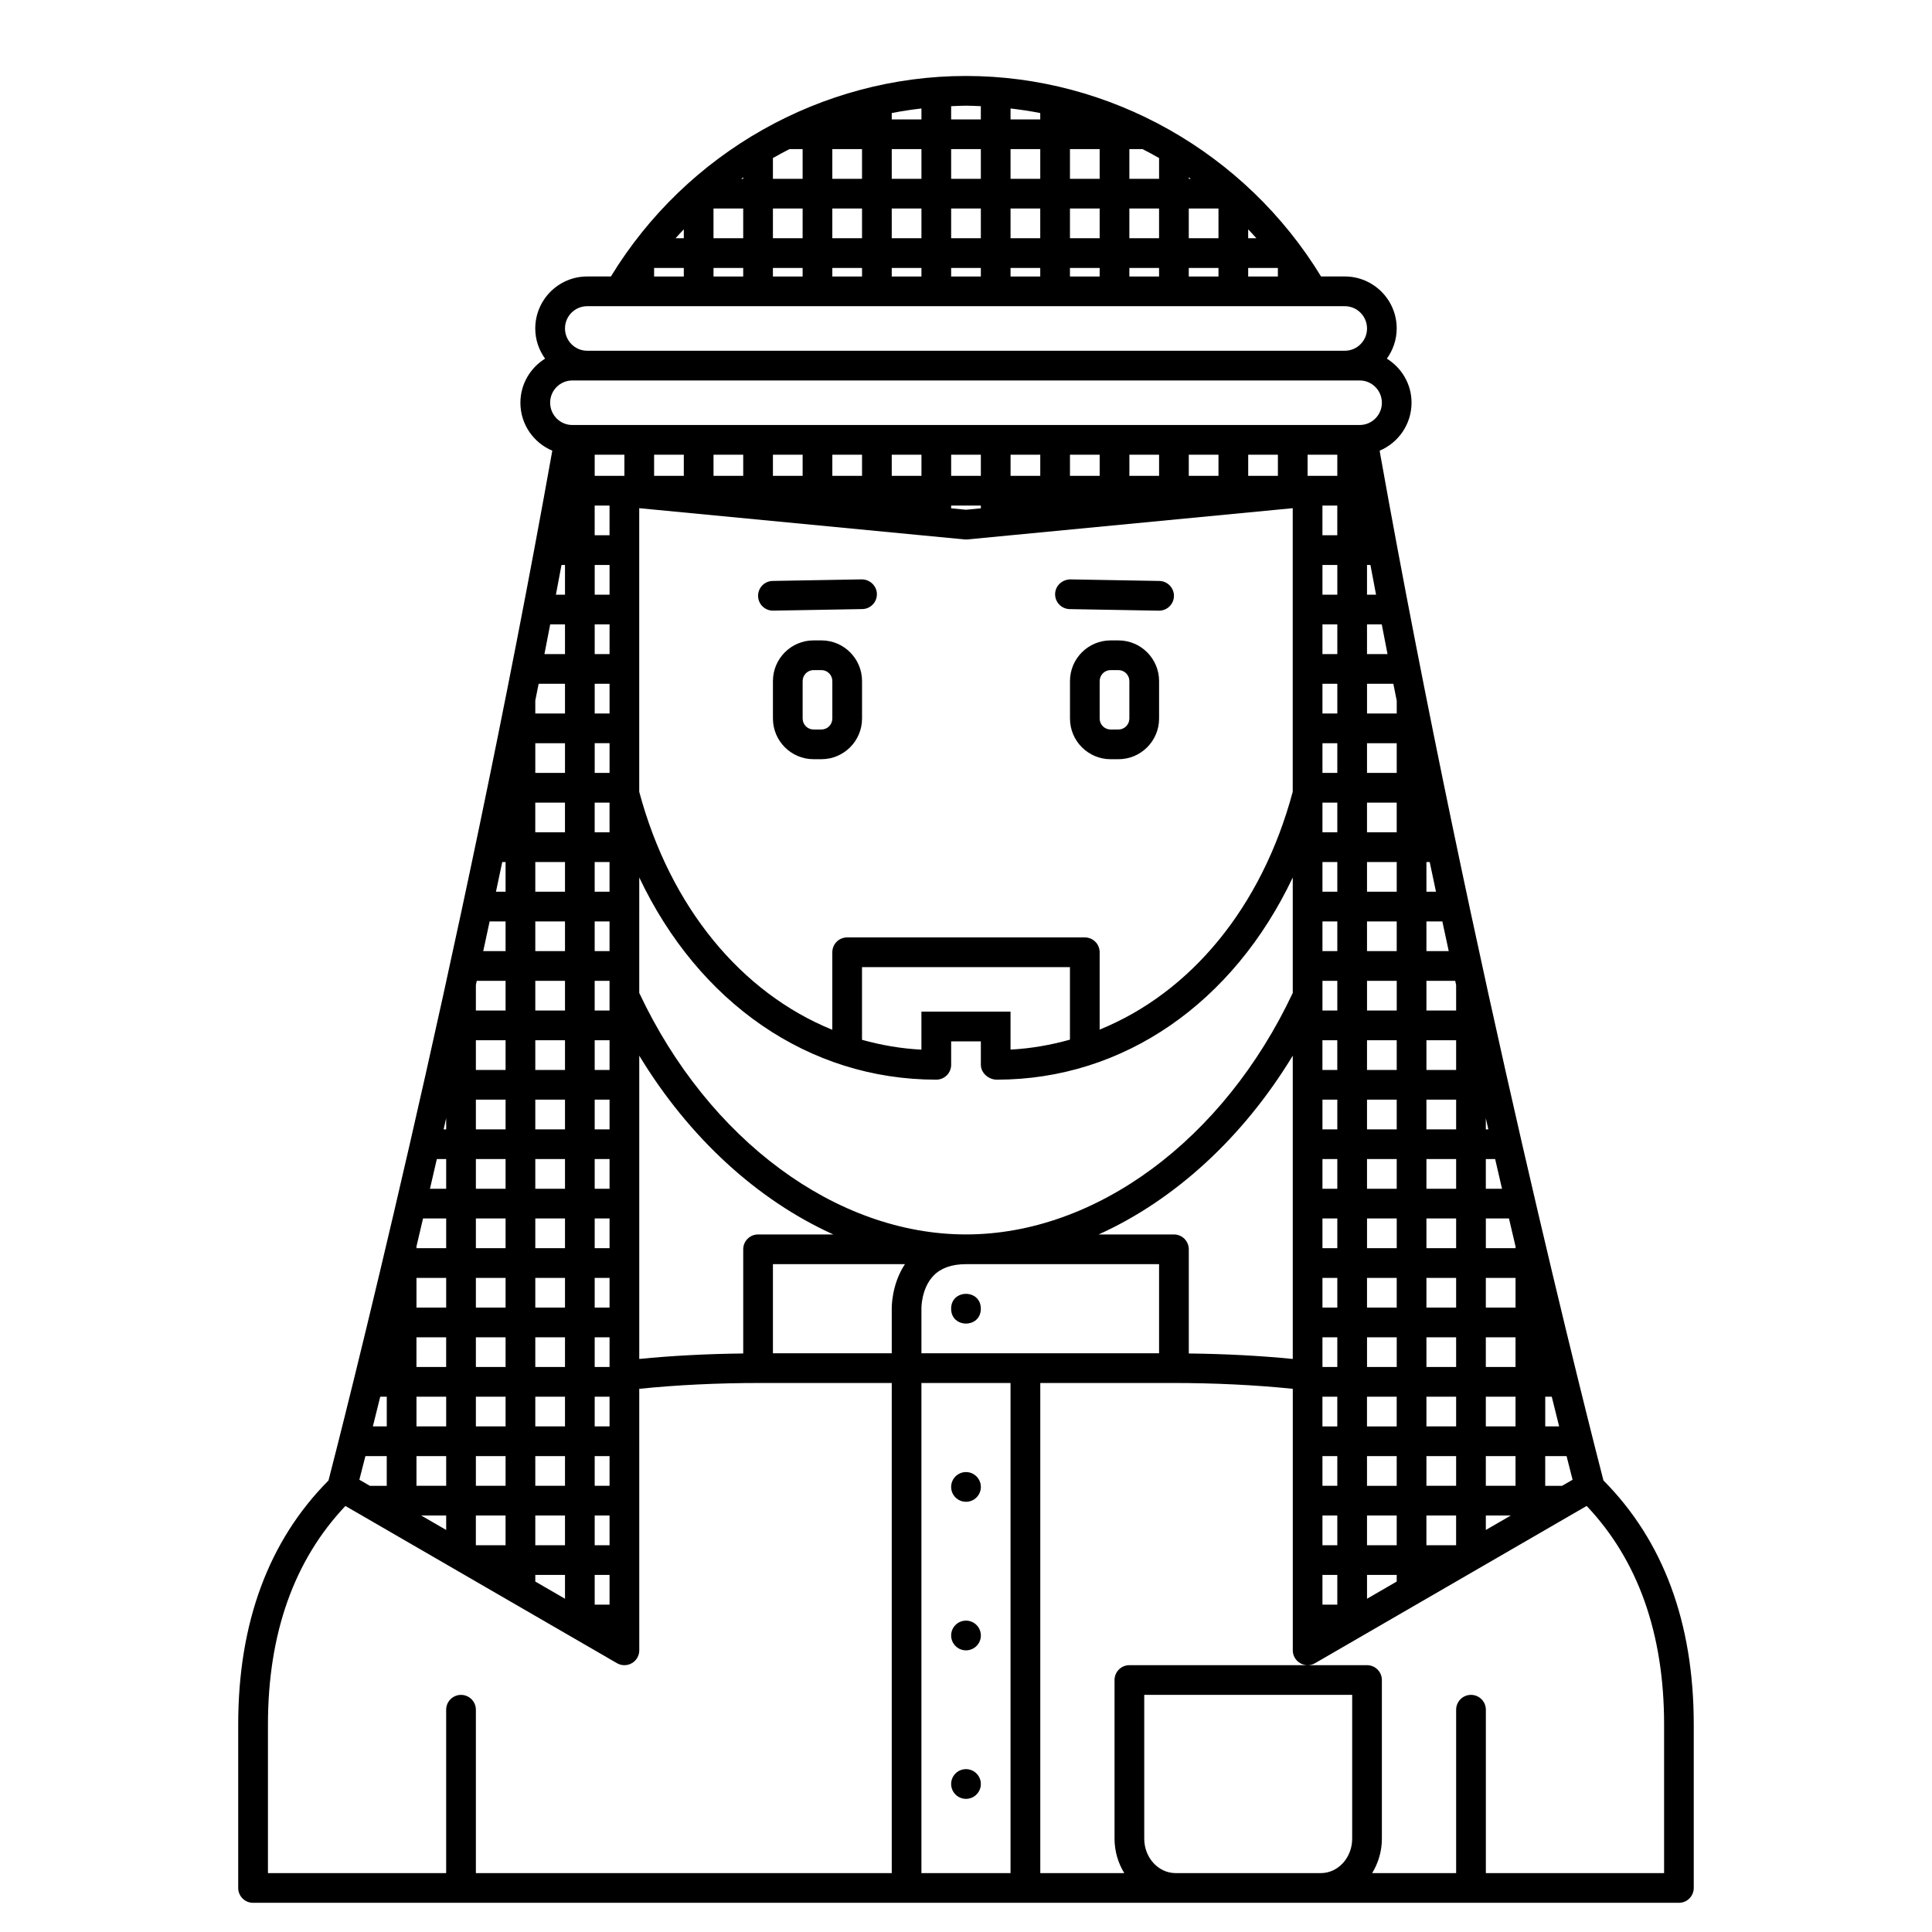 <?xml version="1.0" encoding="UTF-8"?>
<!-- Uploaded to: ICON Repo, www.svgrepo.com, Generator: ICON Repo Mixer Tools -->
<svg fill="#000000" width="800px" height="800px" version="1.1" viewBox="144 144 512 512" xmlns="http://www.w3.org/2000/svg">
 <g>
  <path d="m361.68 313.71h-2.074c-5.938 0-10.77 4.832-10.77 10.773v9.941c0 5.938 4.832 10.773 10.77 10.773h2.074c5.938 0 10.77-4.832 10.77-10.773v-9.941c0-5.945-4.832-10.773-10.77-10.773zm2.898 20.715c0 1.598-1.301 2.902-2.898 2.902h-2.074c-1.598 0-2.898-1.305-2.898-2.902v-9.941c0-1.598 1.301-2.902 2.898-2.902h2.074c1.598 0 2.898 1.305 2.898 2.902z"/>
  <path d="m440.4 345.2c5.938 0 10.77-4.832 10.77-10.773v-9.941c0-5.938-4.832-10.773-10.77-10.773h-2.074c-5.938 0-10.77 4.832-10.77 10.773v9.941c0 5.938 4.832 10.773 10.77 10.773zm-4.977-10.773v-9.941c0-1.598 1.301-2.902 2.898-2.902h2.074c1.598 0 2.898 1.305 2.898 2.902v9.941c0 1.598-1.301 2.902-2.898 2.902h-2.074c-1.598-0.004-2.898-1.305-2.898-2.902z"/>
  <path d="m372.38 297.54-23.617 0.414c-2.172 0.039-3.906 1.832-3.863 4.008 0.039 2.148 1.789 3.863 3.938 3.863h0.07l23.617-0.414c2.172-0.039 3.906-1.832 3.863-4.008-0.039-2.172-1.879-3.856-4.008-3.863z"/>
  <path d="m451.17 305.83c2.144 0 3.898-1.715 3.938-3.863 0.039-2.172-1.695-3.969-3.863-4.008l-23.617-0.414c-2.141 0.031-3.973 1.691-4.012 3.867-0.039 2.176 1.695 3.969 3.863 4.008l23.617 0.414c0.027-0.004 0.051-0.004 0.074-0.004z"/>
  <path d="m400 541.99c2.172 0 3.938-1.762 3.938-3.938 0-2.172-1.762-3.938-3.938-3.938-2.172 0-3.938 1.762-3.938 3.938 0 2.176 1.762 3.938 3.938 3.938z"/>
  <path d="m400 581.36c2.172 0 3.938-1.762 3.938-3.938 0-2.172-1.762-3.938-3.938-3.938-2.172 0-3.938 1.762-3.938 3.938 0 2.172 1.762 3.938 3.938 3.938z"/>
  <path d="m568.93 536.34c-2.656-10.27-34.758-135.39-59.238-272.45-0.016-0.152-0.035-0.309-0.051-0.465 4.945-2.09 8.434-6.992 8.434-12.719 0-4.934-2.633-9.23-6.543-11.664 1.625-2.258 2.609-5.016 2.609-8.016 0-7.586-6.172-13.762-13.758-13.762h-6.289c-20.016-32.812-55.832-53.133-94.098-53.133s-74.082 20.32-94.098 53.137h-6.289c-7.586 0-13.758 6.172-13.758 13.793 0 2.984 0.98 5.731 2.602 7.984-3.91 2.438-6.539 6.742-6.539 11.695 0 5.703 3.488 10.605 8.441 12.688-0.004 0.039-0.012 0.094-0.012 0.133-24.527 137.38-56.641 262.55-59.285 272.78-15.844 15.945-23.93 37.672-23.93 64.688v43.297c0 2.172 1.758 3.938 3.938 3.938h377.86c2.176 0 3.938-1.762 3.938-3.938v-43.297c0-26.988-8.066-48.707-23.93-64.695zm-8.18-0.195-2.789 1.613h-4.461v-7.871h5.66c0.656 2.609 1.203 4.75 1.59 6.258zm-172.56-33.512v-11.914c-0.004-0.051-0.055-5.305 3.234-8.688 1.945-2 4.832-3.016 8.574-3.016h51.168v23.617zm23.613 7.875v129.89h-23.617v-129.89zm-170.97 19.379h5.656v7.871h-4.469l-2.785-1.613c0.387-1.508 0.934-3.648 1.598-6.258zm281.18 23.617v-7.871h7.871v7.871zm-27.555-39.359h3.938v7.871h-3.938zm-224.35 39.359v-7.871h7.871v7.871zm-15.742-55.105h7.871v7.871h-7.871zm31.488-141.7h7.871v7.871h-7.871zm15.742-78.723h3.938v7.871h-3.938zm196.8 7.875h-3.938v-7.871h3.938zm15.746 78.719h-7.871v-7.871h7.871zm31.488 141.7h-7.871v-7.871h7.871zm-39.363 15.746v-7.871h7.871v7.871zm7.875 7.871v7.871h-7.871v-7.871zm-19.684-110.21h3.938v7.871h-3.938zm-82.656 0.297v-7.875h-23.617v10.066c-5.41-0.27-10.66-1.191-15.742-2.602v-19.266h55.105v19.223c-5.082 1.414-10.328 2.352-15.742 2.633zm19.684-27.551h-62.977c-2.176 0-3.938 1.762-3.938 3.938v20.543c-24.035-9.766-42.945-32.387-51.168-63.074v-75.156l86.215 8.281c0.25 0.023 0.5 0.023 0.75 0l86.219-8.281v75.152c-8.211 30.637-27.07 53.234-51.168 63.027v-20.496c0-2.176-1.758-3.934-3.934-3.934zm-125.95-27.852h-3.938v-7.871h3.938zm0 7.871v7.871h-3.938v-7.871zm0 15.746v7.871h-3.938v-7.871zm0 15.742v7.871h-3.938v-7.871zm188.93-15.742h3.938v7.871h-3.938zm0-7.871v-7.871h3.938v7.871zm0-15.746v-7.871h3.938v7.871zm0-15.742v-7.871h3.938v7.871zm0 55.102h3.938v7.871h-3.938zm11.809 55.105v-7.871h7.871v7.871zm7.875 7.871v7.871h-7.871v-7.871zm-7.875-23.617v-7.871h7.871v7.871zm0-15.742v-7.871h7.871v7.871zm-11.809 7.871h3.938v7.871h-3.938zm0 15.746h3.938v7.871h-3.938zm0 15.742h3.938v7.871h-3.938zm0 15.746h3.938v7.871h-3.938zm11.809 0h7.871v7.871h-7.871zm15.746 0h7.871v7.871h-7.871zm-7.871 15.742v7.871h-7.871v-7.871zm7.871 15.746h7.871v7.871h-7.871zm0-7.875v-7.871h7.871v7.871zm15.742-15.742v-7.871h7.871v7.871zm7.875-15.746h-7.871v-7.871h6.129c0.59 2.531 1.172 5 1.742 7.422zm-15.746 0h-7.871v-7.871h7.871zm-7.871-15.742v-7.871h7.871v7.871zm0-15.746v-7.871h7.871v7.871zm0-15.742v-7.871h7.871v7.871zm7.871-15.746h-7.871v-7.871h7.625c0.082 0.379 0.164 0.746 0.246 1.125zm-15.742 0h-7.871v-7.871h7.871zm-7.875-15.742v-7.871h7.871v7.871zm0-15.742v-7.871h7.871v7.871zm0-31.488v-7.871h7.871v7.871zm7.875-15.746h-7.871v-7.871h6.977c0.301 1.508 0.598 2.996 0.898 4.5zm-15.746 0h-3.938v-7.871h3.938zm-3.938-15.742v-7.871h3.938v7.871zm0-15.746v-7.871h3.938v7.871zm-90.527-22.887-3.938 0.379-3.938-0.379 0.004-0.73h7.871zm-98.398 15.016v7.871h-3.938v-7.871zm0 15.742v7.871h-3.938v-7.871zm0 15.746v7.871h-3.938v-7.871zm0 15.742v7.871h-3.938v-7.871zm-11.809 7.875h-7.871v-7.871h7.871zm0 23.613v7.871h-7.871v-7.871zm0 15.746v7.871h-7.871v-7.871zm0 15.742v7.871h-7.871v-7.871zm0 15.746v7.871h-7.871v-7.871zm-7.871 55.102v-7.871h7.871v7.871zm7.871 7.875v7.871h-7.871v-7.871zm-7.871-23.617v-7.871h7.871v7.871zm0-15.746v-7.871h7.871v7.871zm-7.875-15.742h-7.871v-7.871h7.871zm0 7.871v7.871h-7.871v-7.871zm0 15.746v7.871h-7.871v-7.871zm0 15.742v7.871h-7.871v-7.871zm0 15.746v7.871h-7.871v-7.871zm-7.871 23.613v-7.871h7.871v7.871zm7.871 7.875v7.871h-7.871v-7.871zm-15.742-23.617h-7.871v-7.871h7.871zm0 23.617v7.871h-7.871v-7.871zm0 15.742v7.871h-7.871v-7.871zm7.871 0h7.871v7.871h-7.871zm15.746 15.746h7.871v7.871h-7.871zm0-7.875v-7.871h7.871v7.871zm0-15.742v-7.871h7.871v7.871zm0-15.746v-7.871h7.871v7.871zm15.742-7.871h3.938v7.871h-3.938zm3.938-7.871h-3.938v-7.871h3.938zm0-15.746h-3.938v-7.871h3.938zm0-15.742h-3.938v-7.871h3.938zm0-15.746h-3.938v-7.871h3.938zm0-15.742h-3.938v-7.871h3.938zm7.871-51.012c15.691 33.125 44.801 53.586 78.719 53.586 2.176 0 3.938-1.762 3.938-3.938v-6.215h7.871v6.215c0 2.172 2.055 3.938 4.231 3.938 33.672 0 62.738-20.461 78.426-53.582v30.598c-18.293 38.898-52.199 64-86.594 64-34.395 0-68.297-25.105-86.594-64zm184.99 121.86v7.871h-3.938v-7.871zm-3.938 31.488h3.938v7.871h-3.938zm0 39.359v-7.871h3.938v7.871zm0-15.742v-7.871h3.938v7.871zm11.809-7.871h7.871v7.871h-7.871zm15.746-7.875v-7.871h7.871v7.871zm15.742-7.871h7.871v7.871h-7.871zm0-7.871v-7.871h7.871v7.871zm15.746-7.871h1.727c0.707 2.863 1.355 5.469 1.957 7.871h-3.684zm-15.746-55.105v-7.871h2.473c0.613 2.676 1.219 5.289 1.82 7.871zm0-15.746v-2.949c0.223 0.984 0.449 1.973 0.668 2.949zm-15.742-47.23v-7.871h4.219c0.566 2.644 1.133 5.269 1.695 7.871zm0-15.742v-7.871h0.871c0.555 2.644 1.109 5.266 1.664 7.871zm-15.746-62.977v-7.871h3.91c0.508 2.633 1.016 5.258 1.527 7.871zm0-15.746v-7.871h0.91c0.492 2.629 0.988 5.258 1.484 7.871zm-7.871-31.488h-7.871v-5.606h7.871zm-15.742 0h-7.871v-5.606h7.871zm-15.746 0h-7.871v-5.606h7.871zm-15.742 0h-7.871v-5.606h7.871zm-15.746 0h-7.871v-5.606h7.871zm-15.742 0h-7.871v-5.606h7.871zm-15.746 0h-7.871v-5.606h7.871zm-15.742 0h-7.871v-5.606h7.871zm-15.746 0h-7.871v-5.606h7.871zm-15.742 0h-7.871v-5.606h7.871zm-15.746 0h-7.871v-5.606h7.871zm-15.742 0h-7.871v-5.606h7.871zm-15.746 0h-7.871v-5.606h7.871zm-15.742 23.617v7.871h-2.41c0.496-2.613 0.992-5.242 1.484-7.871zm0 15.742v7.871h-5.449c0.512-2.613 1.02-5.238 1.527-7.871zm0 15.746v7.871h-7.871v-3.434c0.297-1.484 0.59-2.953 0.887-4.441zm-15.746 47.23v7.871h-2.547c0.555-2.606 1.105-5.231 1.664-7.871zm0 15.746v7.871h-5.922c0.562-2.602 1.129-5.227 1.695-7.871zm0 15.742v7.871h-7.871v-6.777c0.078-0.371 0.16-0.723 0.238-1.094zm-15.742 39.359h-0.676c0.223-0.98 0.449-1.977 0.676-2.969zm0 7.875v7.871h-4.297c0.598-2.582 1.203-5.195 1.82-7.871zm0 15.742v7.871h-7.871v-0.465c0.57-2.418 1.148-4.879 1.738-7.406zm-15.746 47.234v7.871h-3.684c0.598-2.406 1.246-5.012 1.957-7.871zm15.746 31.488v3.828l-6.617-3.828zm23.617 15.742h7.871v6.312l-7.871-4.559zm19.68 7.871h-3.938v-7.871h3.938zm0-15.742h-3.938v-7.871h3.938zm0-15.746h-3.938v-7.871h3.938zm0-15.742h-3.938v-7.871h3.938zm7.871-98.25c13.199 21.762 31.34 38.301 51.438 47.383l-19.949-0.004c-2.176 0-3.938 1.762-3.938 3.938v27.605c-9.715 0.113-18.941 0.598-27.551 1.453zm35.426 55.254h34.984c-3.602 5.41-3.5 11.598-3.496 11.809v11.809h-31.488zm106.27-7.875h-19.949c20.094-9.082 38.234-25.621 51.438-47.379v80.375c-8.613-0.855-17.836-1.34-27.551-1.453v-27.605c0-2.176-1.762-3.938-3.938-3.938zm51.168 90.23h7.871v1.754l-7.871 4.559zm31.488-15.742h6.613l-6.613 3.828zm-188.93-346.37h7.871v7.871h-7.871zm-7.875 7.871h-7.871v-7.871h7.871zm23.617-7.871h7.871v7.871h-7.871zm7.871-15.742v7.871h-7.871v-7.871zm7.875 15.742h7.871v7.871h-7.871zm15.742 0h7.871v7.871h-7.871zm15.742 0h7.871v7.871h-7.871zm15.746 0h7.871v7.871h-7.871zm7.871-15.742v7.871h-7.871v-7.871zm7.871 15.742h7.871v7.871h-7.871zm15.746 0h7.871v7.871h-7.871zm15.742 5.516c0.73 0.785 1.477 1.551 2.18 2.359l-2.18-0.004zm-15.742-13.387v-0.387c0.18 0.125 0.359 0.254 0.535 0.387zm-7.871 0h-7.871l-0.004-7.871h3.492c1.473 0.762 2.945 1.531 4.383 2.363zm-31.488-15.746h-7.871l-0.004-2.898c2.644 0.312 5.273 0.699 7.871 1.215zm0 7.875v7.871h-7.871l-0.004-7.871zm-15.746 7.871h-7.871v-7.871h7.871zm-15.742 0h-7.871v-7.871h7.871zm-7.871-15.746v-1.684c2.598-0.516 5.227-0.906 7.871-1.215v2.898zm-23.617 7.875v7.871h-7.871v-5.508c1.434-0.832 2.906-1.602 4.379-2.363zm-15.746 7.871h-0.539c0.176-0.129 0.359-0.254 0.539-0.387zm-15.742 15.742h-2.18c0.707-0.809 1.453-1.574 2.18-2.359zm-7.871 7.875h7.871v2.266h-7.871zm15.742 0h7.871v2.266h-7.871zm15.746 0h7.871v2.266h-7.871zm15.742 0h7.871v2.266h-7.871zm15.746 0h7.871v2.266h-7.871zm15.742 0h7.871v2.266h-7.871zm15.742 0h7.871v2.266h-7.871zm15.746 0h7.871v2.266h-7.871zm15.742 0h7.871v2.266h-7.871zm15.746 0h7.871v2.266h-7.871zm15.742 0h7.871v2.266h-7.871zm-70.848-42.867v3.504h-7.871v-3.504c1.312-0.051 2.617-0.133 3.938-0.133 1.316-0.004 2.625 0.078 3.934 0.133zm-104.32 53.004h200.78c3.242 0 5.883 2.641 5.883 5.918 0 3.246-2.641 5.887-5.883 5.887h-200.78c-3.242 0-5.883-2.641-5.883-5.918 0-3.246 2.641-5.887 5.883-5.887zm-3.934 19.68h208.65c3.242 0 5.883 2.641 5.883 5.918 0 3.246-2.641 5.887-5.883 5.887h-208.65c-3.242 0-5.883-2.641-5.883-5.918-0.004-3.246 2.637-5.887 5.883-5.887zm-80.668 356.21c0-24.184 6.957-43.613 20.527-57.938l71.965 41.664c1.223 0.707 2.719 0.707 3.938 0.004 1.223-0.699 1.973-2.004 1.973-3.41l-0.004-69.305c9.859-1.008 20.551-1.543 31.922-1.543h34.992v129.89h-110.21v-43.297c0-2.172-1.758-3.938-3.938-3.938-2.176 0-3.938 1.762-3.938 3.938v43.297h-47.227zm240.55 39.359c-4.59 0-8.324-4.094-8.324-9.129v-38.105h55.105v38.105c0 5.035-3.731 9.129-8.32 9.129zm129.44 0h-47.234v-43.297c0-2.172-1.758-3.938-3.938-3.938-2.176 0-3.938 1.762-3.938 3.938v43.297h-22.258c1.613-2.641 2.578-5.762 2.578-9.129v-42.039c0-2.172-1.758-3.938-3.938-3.938h-62.973c-2.176 0-3.938 1.762-3.938 3.938v42.039c0 3.367 0.965 6.488 2.578 9.129h-22.254v-129.89h34.992c11.375 0 22.066 0.539 31.922 1.543v69.305c0 1.406 0.746 2.707 1.973 3.41 0.605 0.352 1.281 0.527 1.965 0.527 0.68 0 1.363-0.176 1.973-0.531l71.969-41.668c13.566 14.32 20.523 33.754 20.523 57.941z"/>
  <path d="m400 612.84c-2.172 0-3.938 1.762-3.938 3.938 0 2.172 1.762 3.938 3.938 3.938 2.172 0 3.938-1.762 3.938-3.938-0.004-2.18-1.766-3.938-3.938-3.938z"/>
  <path d="m403.93 490.82c0 5.25-7.871 5.25-7.871 0 0-5.246 7.871-5.246 7.871 0"/>
 </g>
</svg>